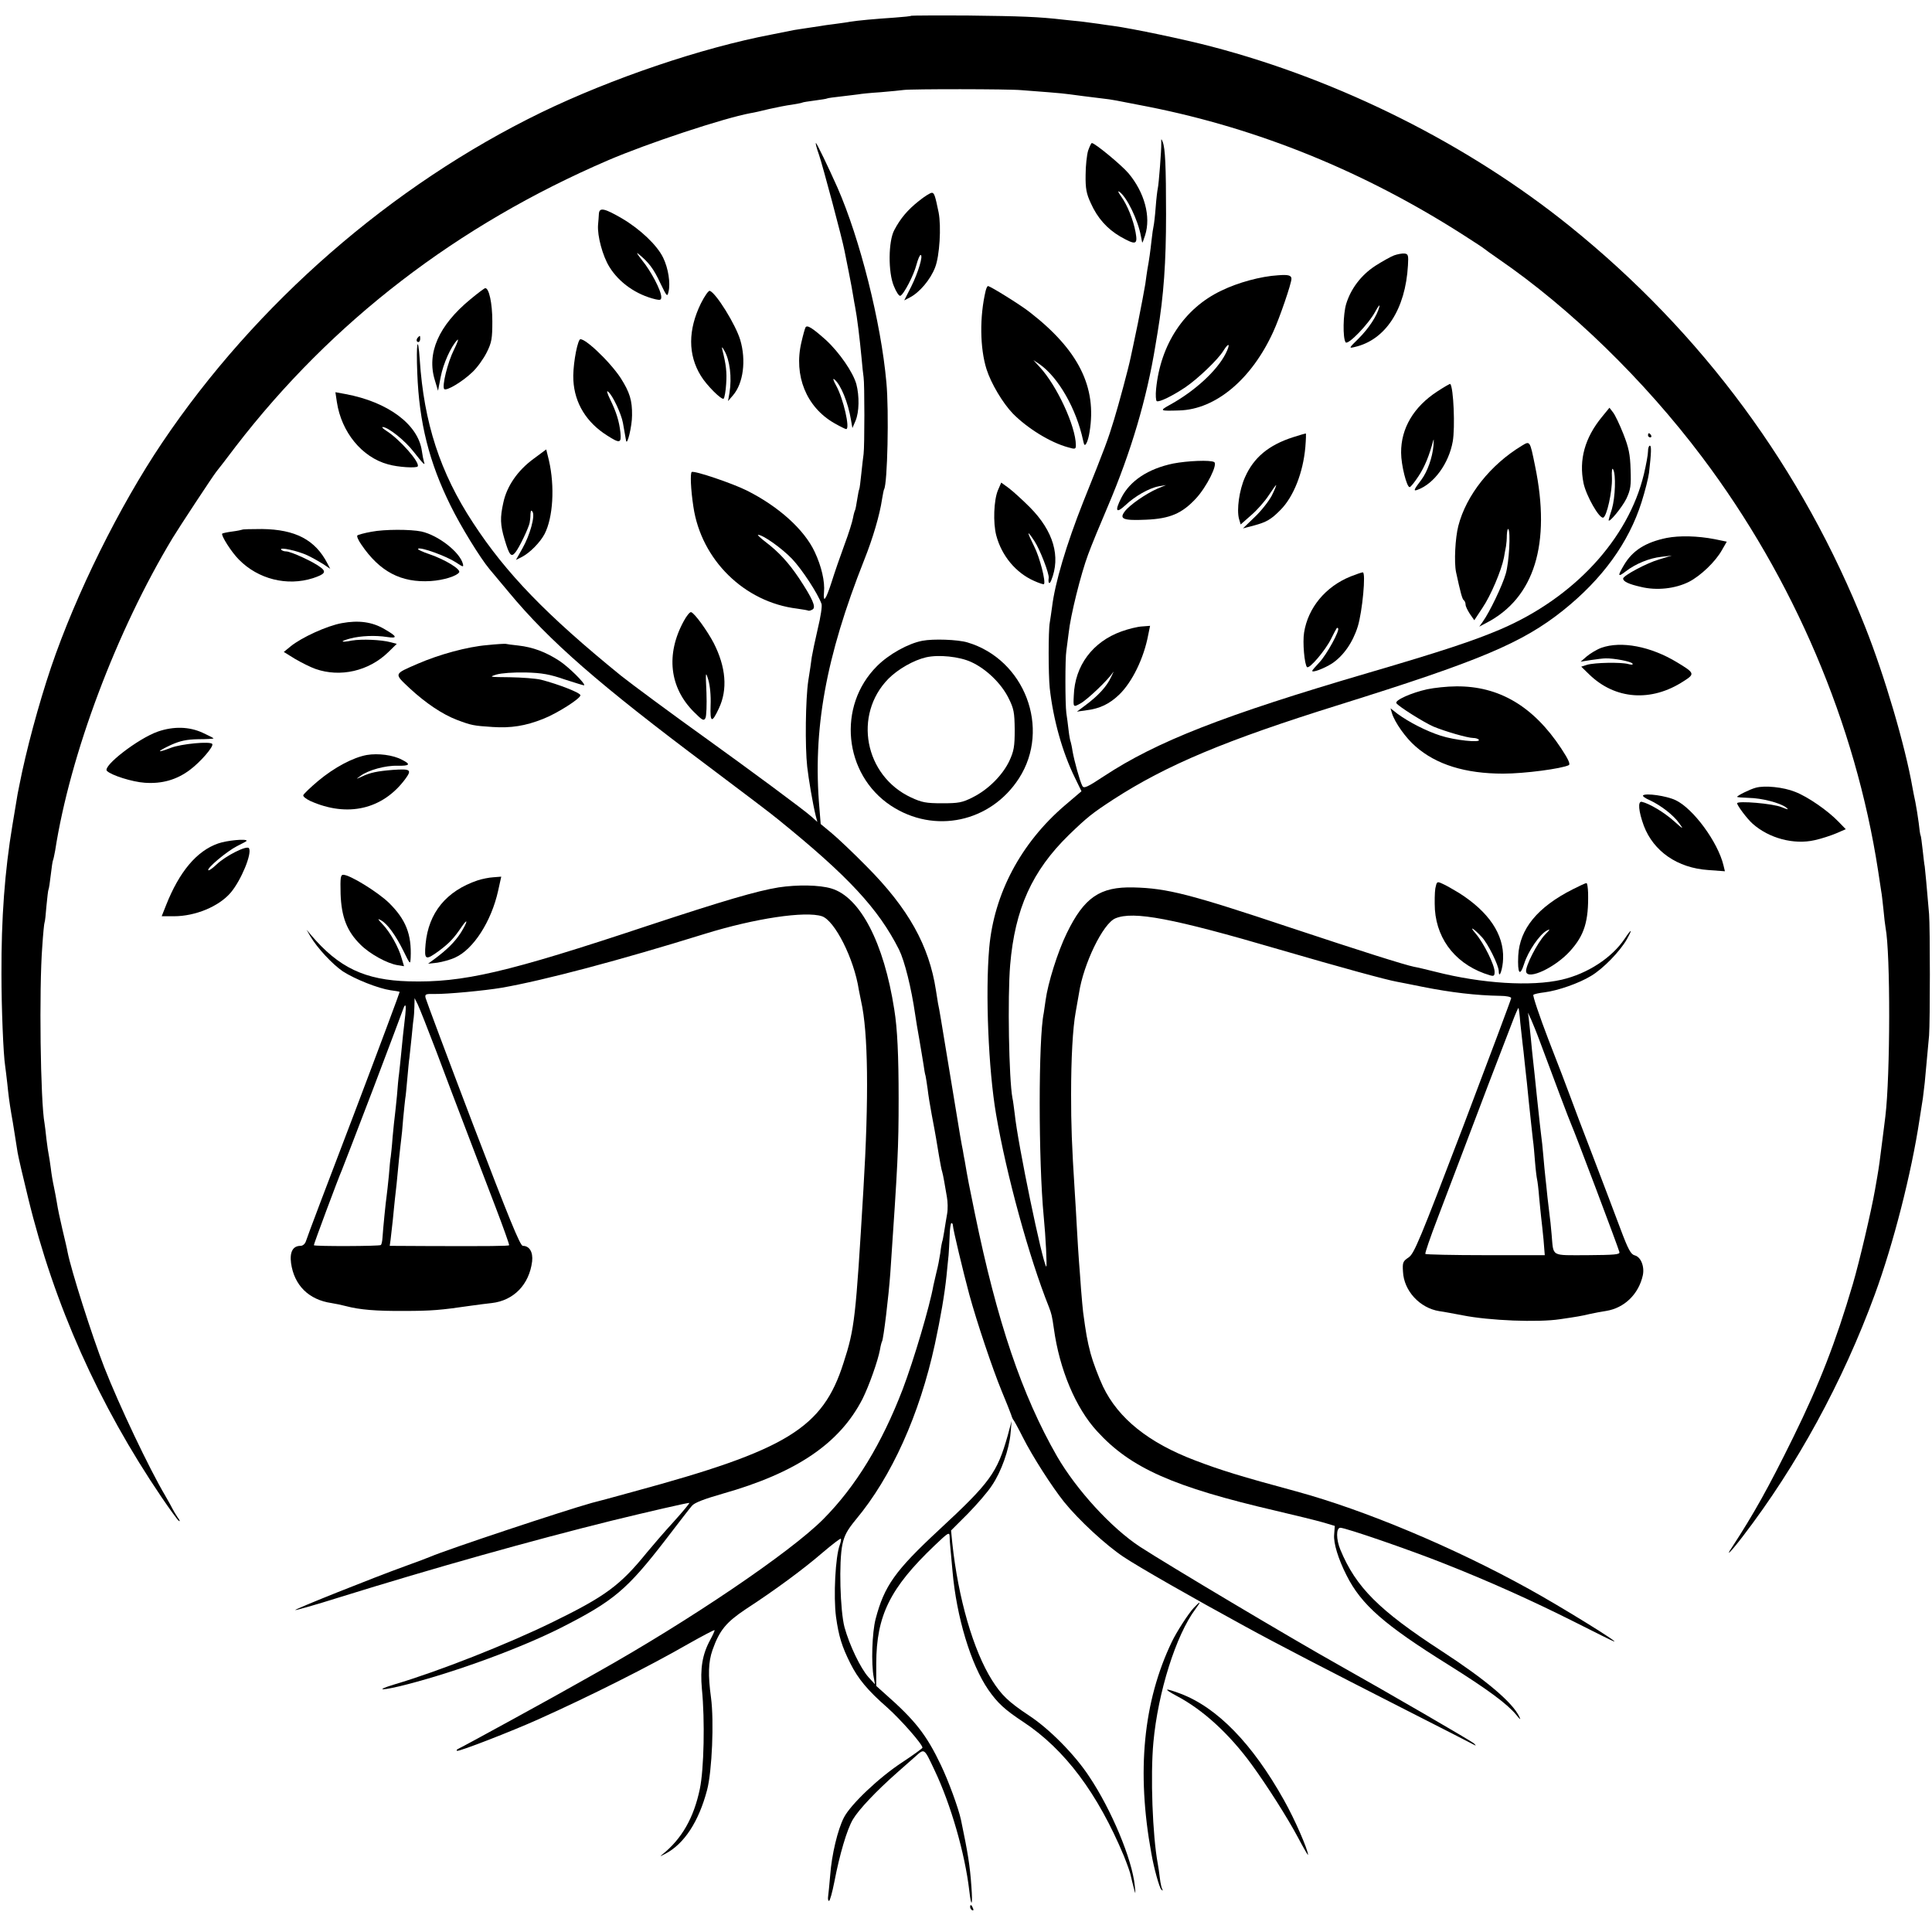 <?xml version="1.0" standalone="no"?>
<!DOCTYPE svg PUBLIC "-//W3C//DTD SVG 20010904//EN"
 "http://www.w3.org/TR/2001/REC-SVG-20010904/DTD/svg10.dtd">
<svg version="1.0" xmlns="http://www.w3.org/2000/svg"
 width="932pt" height="932pt" viewBox="0 0 932 932"
 preserveAspectRatio="xMidYMid meet">
<g transform="translate(0,932) scale(0.1,-0.1)"
fill="#000000" stroke="none">
<path d="M4397 9244 c-2 -2 -39 -6 -82 -9 -92 -6 -179 -14 -215 -20 -14 -3
-47 -7 -75 -11 -27 -3 -59 -8 -70 -10 -11 -2 -38 -6 -60 -9 -22 -3 -51 -8 -65
-10 -14 -3 -61 -12 -105 -21 -342 -65 -774 -212 -1115 -377 -721 -351 -1375
-920 -1828 -1593 -206 -306 -416 -730 -536 -1084 -60 -178 -120 -401 -152
-565 -2 -11 -6 -31 -9 -45 -2 -14 -7 -41 -10 -60 -3 -19 -10 -60 -15 -90 -37
-222 -54 -448 -53 -720 0 -160 9 -388 18 -443 2 -12 6 -49 10 -82 6 -59 10
-91 20 -150 3 -16 10 -57 15 -90 5 -33 12 -76 15 -95 3 -19 26 -118 51 -220
125 -514 340 -995 643 -1442 40 -59 78 -111 84 -115 7 -4 4 4 -6 17 -9 14 -20
32 -24 40 -4 8 -20 38 -36 65 -78 132 -222 435 -294 619 -60 154 -160 469
-177 556 -2 14 -14 63 -25 110 -11 47 -23 103 -26 125 -4 22 -10 58 -15 80 -5
22 -12 63 -15 90 -4 28 -8 57 -10 65 -2 8 -7 42 -11 75 -3 33 -8 67 -9 75 -20
105 -27 651 -11 855 4 61 9 112 11 115 2 3 6 38 9 79 4 41 8 77 10 80 2 3 7
35 11 71 4 36 9 68 11 71 2 4 6 24 10 45 72 465 296 1060 567 1509 27 45 196
302 211 320 9 11 51 65 93 121 465 604 1069 1068 1797 1381 191 82 557 203
686 227 14 2 54 11 90 20 36 8 85 18 110 21 24 4 47 8 50 10 3 2 30 6 60 10
30 4 57 8 60 10 3 2 34 6 70 10 36 4 73 9 82 10 9 2 57 7 105 10 48 4 99 9
113 11 36 5 506 5 568 -1 29 -2 87 -7 130 -10 42 -3 88 -8 102 -10 23 -3 96
-13 165 -21 36 -4 53 -7 215 -39 534 -106 1042 -313 1520 -619 52 -33 97 -63
100 -66 3 -3 34 -25 70 -50 345 -237 702 -584 981 -955 442 -587 740 -1287
849 -1995 6 -41 13 -86 15 -99 3 -14 7 -54 11 -90 3 -36 8 -74 10 -86 24 -123
23 -715 -1 -911 -3 -22 -9 -75 -15 -119 -11 -90 -16 -126 -24 -172 -3 -18 -8
-47 -11 -63 -18 -103 -75 -346 -107 -455 -82 -278 -160 -480 -288 -740 -120
-244 -191 -370 -294 -528 -36 -53 -8 -26 51 51 261 340 483 747 637 1167 90
245 177 586 216 845 6 41 14 87 16 102 2 15 6 49 9 75 10 108 16 171 21 228 5
70 5 519 0 585 -11 129 -19 217 -21 230 -2 8 -6 44 -10 80 -4 36 -8 67 -10 70
-2 3 -6 30 -9 60 -4 30 -11 75 -16 100 -5 25 -12 56 -14 70 -35 201 -135 541
-228 775 -302 762 -785 1418 -1427 1935 -488 393 -1106 703 -1725 865 -128 34
-386 88 -476 100 -25 3 -56 8 -70 10 -14 2 -47 6 -75 10 -27 3 -70 7 -95 10
-120 14 -206 17 -457 20 -150 1 -274 0 -276 -1z"/>
<path d="M5602 8630 c1 -32 -12 -200 -17 -220 -2 -8 -7 -49 -10 -90 -3 -41 -8
-82 -10 -90 -2 -8 -7 -40 -10 -70 -6 -54 -11 -91 -20 -140 -2 -14 -7 -45 -10
-70 -4 -25 -20 -110 -36 -190 -17 -80 -32 -155 -35 -166 -10 -49 -57 -224 -80
-299 -30 -98 -40 -126 -148 -395 -82 -207 -137 -392 -151 -509 -4 -30 -9 -63
-11 -75 -7 -37 -7 -248 0 -316 17 -152 61 -309 121 -431 l32 -66 -81 -69
c-211 -181 -341 -425 -364 -687 -19 -217 -4 -585 33 -802 50 -293 160 -693
255 -930 13 -34 15 -43 24 -105 27 -196 105 -382 208 -494 162 -178 368 -269
863 -384 94 -22 196 -47 227 -56 l57 -17 -3 -42 c-4 -41 20 -118 60 -197 71
-141 180 -237 491 -431 190 -119 283 -188 327 -241 20 -25 24 -27 15 -9 -33
69 -162 178 -374 316 -303 197 -414 308 -489 489 -21 51 -21 106 0 106 25 0
333 -106 499 -172 218 -86 425 -179 630 -282 99 -50 185 -93 190 -94 37 -13
-254 167 -410 253 -363 201 -793 381 -1120 470 -270 73 -367 103 -490 150
-224 85 -370 202 -444 356 -22 47 -49 119 -60 160 -17 65 -22 96 -36 199 -2
14 -6 63 -10 110 -3 47 -8 108 -10 135 -2 28 -7 100 -10 160 -3 61 -8 137 -10
170 -15 234 -18 330 -18 475 0 176 8 320 22 397 5 27 12 67 16 91 21 141 116
338 176 362 87 36 274 1 789 -150 302 -88 518 -147 569 -156 14 -3 69 -13 121
-24 140 -28 261 -42 378 -44 28 0 52 -5 52 -11 0 -5 -105 -285 -232 -620 -210
-550 -236 -613 -263 -631 -27 -18 -30 -24 -27 -68 4 -93 81 -176 175 -191 23
-3 74 -13 112 -20 130 -26 365 -35 470 -19 82 12 101 15 143 25 23 5 59 12 80
15 88 14 157 81 177 172 9 43 -10 89 -39 96 -19 5 -32 29 -69 128 -25 68 -85
224 -132 348 -48 124 -97 254 -110 290 -13 36 -60 159 -105 274 -44 115 -77
213 -73 217 5 4 28 9 54 12 63 8 165 43 224 79 59 35 140 119 173 177 29 52
23 53 -11 2 -61 -91 -178 -168 -303 -197 -147 -34 -385 -19 -609 38 -44 11
-90 22 -103 24 -45 9 -257 76 -594 188 -488 163 -597 191 -760 195 -162 4
-238 -48 -322 -221 -44 -90 -91 -241 -102 -323 -3 -22 -7 -50 -9 -62 -26 -122
-26 -712 0 -983 9 -90 17 -244 12 -240 -18 19 -137 590 -152 737 -4 30 -8 64
-11 76 -17 91 -24 486 -11 642 23 271 106 454 283 627 90 87 113 105 214 171
258 167 542 286 1090 457 678 212 883 298 1080 455 190 152 317 327 379 523
17 54 33 117 36 142 11 97 12 130 4 130 -5 0 -9 -12 -9 -27 0 -16 -9 -65 -20
-111 -75 -312 -337 -596 -692 -748 -129 -55 -286 -107 -638 -210 -699 -205
-1020 -331 -1274 -498 -83 -55 -98 -61 -105 -47 -12 23 -39 121 -47 167 -3 21
-8 42 -9 45 -2 3 -7 28 -10 55 -3 27 -8 65 -11 84 -6 44 -6 267 0 300 2 14 7
52 11 85 9 86 59 286 94 380 16 44 59 148 95 232 112 263 188 519 230 778 3
17 7 44 10 60 30 181 41 339 41 570 0 232 -4 320 -16 350 -7 18 -8 17 -7 -5z
m1732 -4245 c4 -38 9 -83 11 -100 2 -16 7 -57 10 -90 4 -33 8 -78 11 -100 2
-22 6 -62 9 -90 8 -78 16 -147 20 -185 3 -19 7 -66 10 -105 3 -38 8 -77 10
-85 2 -8 7 -47 10 -87 4 -40 8 -85 10 -100 2 -15 7 -62 11 -103 l6 -75 -285 0
c-157 0 -288 3 -291 6 -3 3 24 81 60 175 35 93 92 241 125 329 62 165 179 472
232 608 16 43 31 76 32 75 2 -2 6 -34 9 -73z m91 -80 c72 -194 147 -393 155
-410 15 -32 229 -599 232 -615 3 -12 -22 -14 -155 -15 -179 0 -162 -10 -172
100 -3 39 -8 81 -10 95 -2 14 -6 52 -10 85 -3 33 -8 76 -10 95 -2 19 -7 67
-10 105 -3 39 -8 81 -10 95 -3 23 -8 69 -21 190 -8 81 -15 144 -19 180 -2 19
-7 64 -10 100 -4 36 -8 79 -10 95 l-4 30 16 -35 c8 -19 26 -62 38 -95z"/>
<path d="M3951 8573 c18 -53 112 -404 123 -463 3 -14 12 -61 21 -105 9 -44 18
-95 21 -114 3 -18 7 -42 9 -51 10 -51 22 -151 31 -245 3 -38 8 -81 10 -95 5
-29 5 -333 0 -370 -2 -14 -7 -56 -11 -95 -4 -38 -8 -72 -10 -75 -2 -3 -6 -25
-10 -50 -4 -25 -8 -47 -10 -51 -2 -3 -7 -20 -10 -37 -3 -18 -21 -76 -41 -129
-20 -54 -48 -135 -62 -180 -28 -87 -42 -106 -37 -50 5 51 -12 125 -45 195 -50
107 -174 219 -328 296 -68 34 -253 97 -265 89 -8 -5 -5 -83 8 -168 38 -256
246 -460 500 -491 28 -4 52 -8 55 -10 3 -1 12 1 20 6 18 11 -1 53 -65 150 -51
76 -98 127 -161 175 -25 19 -42 35 -37 35 24 0 115 -65 164 -116 49 -52 124
-167 142 -217 4 -9 -4 -63 -18 -120 -13 -56 -26 -118 -29 -137 -2 -19 -10 -71
-17 -115 -13 -89 -16 -315 -5 -414 7 -61 26 -174 41 -236 l8 -30 -29 26 c-37
33 -290 220 -504 374 -154 110 -369 269 -415 306 -358 291 -554 493 -713 737
-159 242 -237 483 -257 786 -9 130 -18 81 -12 -64 9 -239 57 -430 161 -640 48
-98 142 -251 187 -305 9 -11 50 -60 92 -110 198 -239 437 -447 967 -844 157
-118 308 -232 335 -255 337 -273 482 -429 582 -627 27 -55 59 -183 78 -314 3
-22 12 -76 20 -120 8 -44 16 -98 20 -120 3 -22 7 -47 10 -55 2 -8 6 -37 10
-64 3 -27 12 -83 20 -125 20 -104 23 -127 35 -198 6 -34 12 -68 15 -75 2 -7 7
-29 10 -48 3 -19 9 -53 13 -75 4 -22 5 -58 1 -80 -4 -22 -10 -60 -14 -85 -4
-24 -8 -47 -10 -50 -1 -3 -6 -27 -9 -55 -4 -27 -12 -68 -18 -90 -5 -22 -12
-51 -15 -65 -18 -102 -94 -358 -148 -501 -101 -263 -226 -469 -384 -628 -158
-159 -647 -490 -1091 -739 -25 -14 -61 -34 -80 -45 -97 -56 -568 -314 -585
-321 -11 -5 -15 -10 -10 -12 11 -4 265 95 390 151 252 113 538 257 724 364 69
39 126 69 128 67 2 -1 -8 -23 -21 -47 -38 -70 -49 -137 -40 -237 15 -150 10
-387 -10 -482 -29 -139 -87 -241 -181 -316 -14 -11 -11 -10 14 3 92 48 162
156 202 308 24 91 34 333 19 445 -15 111 -13 172 7 230 34 96 66 134 160 197
143 93 282 196 371 273 46 39 86 70 88 67 3 -2 0 -16 -5 -30 -21 -56 -31 -248
-18 -347 13 -93 28 -142 69 -224 37 -74 83 -130 178 -213 65 -58 170 -177 170
-194 0 -3 -44 -35 -97 -70 -112 -73 -250 -204 -282 -267 -30 -58 -59 -180 -66
-277 -4 -44 -8 -90 -10 -102 -2 -13 0 -23 4 -23 5 0 16 42 26 92 25 131 61
254 90 302 29 48 111 135 214 226 41 36 79 70 85 75 47 42 43 44 95 -66 77
-162 146 -399 167 -581 10 -86 17 -70 10 22 -7 101 -17 162 -50 320 -12 57
-61 190 -97 265 -70 147 -124 216 -273 347 l-39 35 0 109 c1 230 66 363 281
568 65 62 72 67 73 45 0 -13 2 -40 4 -59 2 -19 6 -69 10 -110 19 -219 88 -449
173 -572 44 -63 78 -95 169 -155 200 -132 359 -345 485 -647 15 -38 31 -81 33
-95 3 -14 10 -42 15 -61 8 -31 9 -30 4 15 -13 126 -112 364 -219 524 -70 107
-194 232 -292 296 -98 65 -132 98 -177 169 -91 144 -164 398 -192 662 l-6 61
81 81 c44 45 97 106 116 136 45 66 83 173 90 252 l5 59 -19 -71 c-51 -179 -84
-225 -331 -454 -212 -197 -264 -270 -306 -430 -17 -65 -22 -216 -9 -282 l6
-33 -32 35 c-38 43 -91 153 -115 240 -21 79 -28 317 -10 400 9 43 23 69 65
120 172 206 307 505 381 846 28 130 47 242 56 329 4 39 8 84 10 100 1 17 4 58
5 92 1 35 5 63 9 63 4 0 7 -6 7 -12 0 -17 49 -221 79 -333 37 -135 112 -358
156 -465 22 -52 42 -104 46 -115 3 -11 8 -22 11 -25 3 -3 24 -41 46 -85 46
-91 139 -236 198 -310 71 -88 202 -209 288 -266 72 -48 327 -194 584 -334 151
-83 416 -220 750 -390 193 -98 355 -181 360 -184 6 -3 4 1 -5 9 -13 12 -408
241 -648 376 -234 131 -828 485 -962 572 -139 91 -307 275 -401 437 -169 295
-289 648 -397 1175 -27 131 -34 166 -48 250 -3 14 -7 36 -9 50 -7 35 -9 42
-60 355 -50 302 -52 318 -60 355 -2 13 -7 42 -10 63 -33 215 -132 394 -335
598 -63 64 -139 136 -168 160 l-53 44 -6 75 c-33 380 30 729 216 1199 42 105
75 218 86 293 4 24 8 45 10 48 16 27 24 375 11 515 -26 291 -128 694 -236 940
-45 101 -100 215 -104 215 -3 0 4 -26 15 -57z"/>
<path d="M5249 8593 c-6 -20 -12 -73 -12 -117 -1 -66 4 -91 25 -136 32 -72 79
-124 142 -161 76 -43 85 -40 74 21 -11 59 -39 130 -70 173 -12 17 -17 27 -10
23 36 -22 92 -137 106 -216 3 -14 5 -27 6 -30 1 -3 7 13 14 35 29 90 -3 207
-80 299 -33 39 -162 146 -177 146 -3 0 -11 -17 -18 -37z"/>
<path d="M4432 8350 c-53 -42 -88 -83 -118 -140 -29 -54 -30 -204 -2 -270 11
-28 25 -49 31 -47 16 5 65 99 78 150 7 26 16 47 20 47 14 0 -12 -86 -45 -152
l-34 -67 27 14 c47 24 100 87 122 145 22 56 30 197 17 265 -17 82 -21 95 -33
95 -7 0 -36 -18 -63 -40z"/>
<path d="M2889 8288 c-1 -13 -2 -36 -4 -53 -4 -53 22 -150 55 -203 47 -76 130
-134 223 -156 22 -5 27 -3 27 11 0 31 -50 126 -93 178 -22 28 -30 41 -17 30
49 -40 73 -71 105 -140 32 -66 34 -69 40 -42 10 40 -1 113 -26 164 -29 60
-110 137 -198 189 -86 50 -110 55 -112 22z"/>
<path d="M6725 8088 c-16 -6 -57 -29 -90 -50 -69 -45 -118 -110 -141 -184 -15
-50 -17 -163 -3 -185 10 -17 111 87 144 149 14 26 23 36 19 22 -11 -43 -50
-103 -100 -153 -48 -47 -48 -48 -19 -41 149 34 245 182 257 394 3 49 1 55 -17
57 -11 1 -33 -3 -50 -9z"/>
<path d="M6165 7992 c-83 -5 -193 -35 -273 -74 -179 -85 -294 -259 -315 -475
-3 -29 -1 -55 3 -58 11 -7 78 26 140 68 61 42 156 133 181 174 28 45 36 35 11
-14 -42 -82 -148 -179 -265 -244 -56 -31 -54 -32 42 -29 176 5 349 151 453
379 31 67 88 234 88 256 0 17 -16 21 -65 17z"/>
<path d="M4755 7918 c-30 -126 -28 -277 4 -379 22 -69 78 -163 127 -214 70
-71 181 -140 267 -163 34 -10 37 -9 37 11 -1 91 -91 286 -174 376 l-31 34 30
-20 c90 -63 177 -214 210 -368 5 -24 8 -27 16 -13 5 8 12 33 15 54 36 217 -53
396 -291 580 -42 33 -188 124 -199 124 -3 0 -8 -10 -11 -22z"/>
<path d="M2269 7876 c-153 -126 -212 -260 -171 -391 l15 -50 13 67 c12 63 49
146 80 178 8 8 1 -13 -16 -47 -31 -62 -59 -177 -47 -190 11 -10 87 35 135 81
24 22 55 66 70 96 24 48 27 67 27 150 0 88 -16 160 -34 160 -4 0 -36 -24 -72
-54z"/>
<path d="M3381 7856 c-62 -127 -63 -247 0 -349 27 -45 101 -119 110 -110 4 4
10 36 12 71 4 56 0 92 -19 167 -3 14 0 12 10 -6 27 -46 37 -131 25 -204 l-7
-40 24 28 c50 58 64 169 35 267 -22 74 -117 227 -147 237 -6 2 -25 -25 -43
-61z"/>
<path d="M3886 7741 c-3 -5 -12 -37 -20 -72 -38 -161 24 -313 158 -390 28 -16
54 -29 58 -29 20 0 -14 148 -48 209 -15 27 -18 39 -8 30 30 -25 65 -110 79
-194 l7 -40 15 35 c18 42 19 120 4 177 -16 57 -81 152 -147 213 -64 57 -90 74
-98 61z"/>
<path d="M2017 7693 c-10 -9 -9 -23 1 -23 5 0 9 7 9 15 0 17 -1 18 -10 8z"/>
<path d="M2796 7681 c-16 -26 -34 -139 -30 -196 6 -110 63 -203 163 -266 61
-39 69 -38 64 14 -6 55 -20 100 -50 161 -15 31 -18 45 -9 36 21 -16 63 -106
71 -150 10 -57 13 -74 15 -85 5 -30 29 69 29 121 1 72 -11 111 -54 179 -54 83
-186 207 -199 186z"/>
<path d="M6934 7432 c-114 -74 -176 -178 -175 -296 0 -59 27 -166 41 -166 5 0
24 24 43 53 30 45 52 100 71 172 3 11 3 0 1 -25 -5 -57 -29 -125 -58 -164 -39
-51 -40 -57 -17 -48 78 29 149 126 168 232 12 67 4 261 -12 278 -2 1 -30 -15
-62 -36z"/>
<path d="M1625 7381 c22 -146 121 -267 247 -301 48 -14 137 -19 143 -10 12 19
-86 130 -150 171 -16 10 -25 19 -19 19 26 0 108 -65 150 -120 48 -61 57 -69
49 -47 -2 6 -7 30 -10 52 -18 128 -164 236 -368 274 l-49 9 7 -47z"/>
<path d="M7728 7309 c-83 -101 -112 -207 -89 -320 13 -61 76 -172 95 -166 17
5 44 126 42 190 -2 38 1 53 6 42 14 -25 10 -135 -6 -190 -9 -27 -16 -52 -16
-54 0 -18 67 64 86 104 20 43 23 62 20 140 -2 73 -9 106 -35 172 -18 45 -40
92 -50 104 l-17 22 -36 -44z"/>
<path d="M6238 7211 c-118 -38 -190 -98 -232 -193 -28 -62 -41 -157 -29 -201
l8 -27 51 45 c28 24 66 67 84 95 18 27 34 50 36 50 2 0 -7 -23 -21 -51 -15
-28 -52 -75 -83 -104 l-56 -54 53 14 c60 16 83 29 129 76 62 63 108 178 119
302 3 37 4 67 2 66 -2 0 -30 -8 -61 -18z"/>
<path d="M7950 7220 c0 -5 5 -10 11 -10 5 0 7 5 4 10 -3 6 -8 10 -11 10 -2 0
-4 -4 -4 -10z"/>
<path d="M7340 7169 c-150 -91 -267 -238 -305 -386 -15 -58 -21 -175 -11 -223
21 -97 30 -132 38 -136 4 -3 8 -12 8 -21 0 -8 10 -28 21 -45 l21 -30 39 59
c41 60 92 182 104 243 3 19 8 44 10 55 2 11 4 35 4 54 1 19 4 32 7 29 12 -13
4 -160 -12 -215 -16 -57 -78 -186 -111 -232 l-17 -24 34 18 c232 120 313 381
235 758 -25 123 -24 121 -65 96z"/>
<path d="M2573 7106 c-76 -56 -128 -131 -145 -211 -16 -72 -15 -106 6 -177 23
-77 32 -88 52 -63 19 23 64 118 69 143 2 9 4 28 4 42 1 18 4 21 10 11 13 -20
-12 -111 -48 -175 l-32 -57 30 15 c38 20 87 70 108 110 41 79 50 229 21 355
l-13 53 -62 -46z"/>
<path d="M5660 7084 c-121 -25 -209 -83 -251 -166 -32 -63 -25 -77 19 -36 46
44 116 84 162 92 l35 6 -41 -17 c-55 -24 -135 -79 -158 -110 -28 -37 -8 -45
104 -40 114 5 172 30 239 102 52 56 107 166 88 176 -19 11 -129 6 -197 -7z"/>
<path d="M4814 6955 c-20 -48 -24 -157 -8 -218 26 -98 94 -180 182 -219 24
-11 46 -18 48 -16 10 11 -20 129 -47 182 -37 75 -37 83 1 26 26 -39 72 -157
69 -178 -4 -26 4 -33 12 -12 47 115 11 238 -103 353 -35 35 -80 76 -101 92
l-37 27 -16 -37z"/>
<path d="M1169 6765 c-2 -1 -24 -6 -48 -9 -24 -3 -46 -8 -49 -10 -7 -8 44 -89
80 -125 93 -95 233 -130 358 -90 57 19 65 30 38 51 -32 26 -144 78 -168 78
-10 0 -21 4 -24 9 -8 13 80 -6 127 -28 23 -11 57 -30 76 -42 l34 -23 -13 25
c-59 115 -155 165 -316 167 -51 0 -93 -1 -95 -3z"/>
<path d="M1793 6755 c-35 -6 -66 -15 -69 -18 -4 -4 5 -24 19 -44 89 -131 192
-185 335 -176 62 4 125 24 137 42 9 15 -69 62 -142 87 -36 12 -61 24 -56 27
14 9 136 -36 181 -65 36 -24 39 -25 35 -8 -15 57 -119 138 -200 156 -53 11
-178 11 -240 -1z"/>
<path d="M8040 6725 c-102 -21 -165 -61 -206 -131 -32 -54 -30 -60 9 -30 48
37 115 64 172 70 l50 6 -62 -19 c-59 -17 -173 -78 -173 -92 0 -14 27 -27 85
-40 76 -19 166 -9 232 24 57 29 129 98 160 154 l23 40 -58 12 c-83 16 -170 18
-232 6z"/>
<path d="M6515 6539 c-121 -49 -205 -151 -224 -270 -8 -48 2 -155 14 -167 11
-11 88 80 115 134 31 61 29 58 35 53 9 -10 -54 -125 -89 -163 -20 -21 -36 -40
-36 -42 0 -11 59 12 95 35 56 37 101 102 125 179 22 71 40 262 24 261 -5 0
-31 -9 -59 -20z"/>
<path d="M3298 6323 c-87 -160 -68 -320 49 -437 41 -41 48 -45 56 -30 5 9 7
65 5 123 -5 102 -4 104 9 61 8 -27 13 -76 11 -122 -3 -85 6 -88 40 -15 43 91
34 199 -25 315 -31 59 -92 144 -109 149 -6 2 -22 -18 -36 -44z"/>
<path d="M1649 6314 c-72 -13 -194 -69 -247 -112 l-33 -27 55 -34 c31 -18 75
-40 98 -48 120 -42 257 -10 350 80 l42 41 -30 8 c-45 12 -139 16 -186 8 -56
-11 -61 -4 -8 10 50 13 120 16 178 7 52 -8 48 3 -13 38 -59 35 -125 44 -206
29z"/>
<path d="M5410 6274 c-139 -50 -225 -165 -230 -309 -3 -58 -3 -58 33 -38 34
19 133 114 155 148 7 11 3 1 -8 -21 -21 -46 -63 -91 -125 -137 l-40 -30 48 7
c63 8 109 30 156 75 63 61 119 176 140 288 l9 44 -39 -3 c-21 -1 -66 -12 -99
-24z"/>
<path d="M4450 6229 c-69 -13 -162 -65 -219 -122 -194 -193 -161 -522 66 -673
210 -139 482 -81 619 132 154 240 27 573 -249 655 -47 14 -165 18 -217 8z
m236 -103 c72 -33 144 -103 179 -173 26 -52 29 -69 30 -153 0 -82 -4 -103 -26
-151 -33 -69 -102 -138 -176 -175 -51 -26 -69 -29 -148 -29 -78 0 -98 4 -150
28 -225 105 -280 399 -109 573 46 46 121 89 181 103 61 14 161 4 219 -23z"/>
<path d="M2350 6208 c-96 -8 -231 -45 -335 -90 -117 -51 -115 -46 -39 -118 78
-72 158 -126 229 -153 69 -26 79 -28 171 -34 88 -6 159 5 244 39 67 26 180 98
180 114 0 12 -105 53 -190 75 -25 6 -92 11 -150 12 -99 1 -103 1 -65 13 24 7
81 11 140 10 80 -2 118 -9 190 -34 50 -16 91 -29 93 -28 7 8 -76 90 -121 119
-65 42 -126 65 -197 73 -30 3 -57 7 -60 8 -3 1 -43 -1 -90 -6z"/>
<path d="M7725 6195 c-22 -8 -53 -27 -70 -41 l-30 -26 50 8 c28 4 59 8 70 8
41 1 124 -15 130 -25 4 -6 -3 -7 -22 -2 -35 9 -159 7 -197 -4 l-28 -9 38 -37
c125 -122 300 -135 456 -33 55 35 54 39 -32 91 -127 77 -269 104 -365 70z"/>
<path d="M6885 5995 c-77 -17 -157 -53 -149 -67 9 -15 133 -93 179 -113 55
-23 165 -55 192 -55 12 0 24 -4 27 -9 10 -15 -117 -2 -184 20 -69 22 -153 65
-209 106 l-33 26 7 -24 c13 -43 66 -119 114 -160 99 -87 239 -131 422 -131
104 0 283 24 317 41 8 5 -2 28 -37 81 -134 203 -300 301 -506 299 -44 0 -107
-7 -140 -14z"/>
<path d="M762 5791 c-95 -33 -270 -168 -246 -190 21 -21 122 -53 182 -57 83
-6 154 14 218 62 51 38 116 113 108 125 -8 14 -150 1 -201 -19 -70 -27 -68
-18 3 15 43 19 74 26 130 27 41 0 74 2 74 4 0 2 -24 14 -52 27 -65 30 -140 32
-216 6z"/>
<path d="M1770 5678 c-67 -12 -157 -60 -235 -125 -38 -32 -70 -63 -72 -69 -2
-6 13 -18 34 -28 179 -80 349 -41 458 106 33 45 26 50 -60 44 -75 -6 -109 -13
-149 -32 -31 -14 -31 -14 -7 3 37 28 121 51 179 49 60 -1 65 7 21 29 -43 23
-115 32 -169 23z"/>
<path d="M8470 5520 c-27 -7 -90 -38 -90 -44 0 -2 25 -4 56 -5 63 -1 151 -24
180 -46 15 -12 11 -12 -21 1 -42 18 -215 32 -215 19 0 -11 49 -76 74 -98 79
-71 200 -103 300 -80 33 7 80 23 104 33 l46 20 -35 36 c-51 53 -147 120 -209
144 -57 23 -147 32 -190 20z"/>
<path d="M7926 5483 c-3 -4 11 -14 32 -23 54 -25 116 -73 143 -112 22 -30 20
-30 -27 12 -47 42 -118 84 -154 92 -20 4 -16 -45 10 -116 47 -123 162 -203
310 -213 l81 -6 -7 29 c-27 112 -146 274 -231 314 -44 21 -144 35 -157 23z"/>
<path d="M1052 5251 c-103 -36 -187 -136 -251 -298 l-21 -53 59 0 c103 0 217
47 274 114 50 59 104 189 88 214 -9 16 -114 -37 -157 -79 -19 -18 -36 -30 -39
-27 -9 9 89 91 138 116 26 13 47 24 47 26 0 11 -96 2 -138 -13z"/>
<path d="M1643 5008 c4 -111 30 -180 96 -245 45 -45 129 -91 179 -99 l31 -5
-11 37 c-14 53 -57 129 -93 166 -23 24 -25 29 -8 19 31 -16 72 -73 110 -150
32 -65 32 -65 34 -31 5 113 -23 184 -105 265 -54 52 -188 135 -220 135 -13 0
-15 -13 -13 -92z"/>
<path d="M2304 5073 c-151 -51 -237 -156 -251 -307 -7 -78 -1 -81 66 -32 49
37 70 59 108 115 33 48 29 24 -5 -30 -28 -43 -65 -80 -127 -126 l-30 -22 45 5
c25 4 63 14 86 25 87 39 174 173 207 322 l15 68 -38 -3 c-20 -1 -55 -8 -76
-15z"/>
<path d="M6924 5034 c-3 -19 -4 -65 -2 -102 11 -153 110 -271 266 -317 18 -5
22 -3 22 17 0 33 -52 138 -91 184 -35 40 -12 28 29 -16 29 -30 82 -137 82
-165 1 -43 20 12 21 61 4 117 -69 225 -212 316 -30 18 -66 39 -81 45 -26 12
-27 11 -34 -23z"/>
<path d="M7587 5030 c-170 -86 -256 -191 -263 -320 -4 -88 8 -104 29 -38 19
60 75 141 109 159 18 10 16 5 -9 -20 -37 -39 -96 -154 -91 -179 9 -41 141 21
212 100 69 76 90 144 87 281 -1 26 -4 47 -8 47 -5 0 -34 -14 -66 -30z"/>
<path d="M3755 5039 c-104 -17 -261 -63 -625 -183 -688 -229 -897 -277 -1158
-270 -212 6 -338 66 -472 224 l-21 25 17 -30 c34 -58 108 -137 158 -171 59
-38 170 -82 230 -91 23 -3 42 -6 44 -8 1 -1 -98 -267 -221 -591 -124 -324
-228 -599 -231 -611 -4 -13 -15 -23 -26 -23 -37 0 -53 -29 -46 -83 15 -107 85
-177 195 -193 20 -3 52 -10 71 -15 64 -17 144 -24 280 -23 130 0 177 4 320 25
36 5 82 11 102 13 106 12 181 89 195 201 5 45 -13 75 -45 75 -13 0 -68 136
-241 588 -123 323 -225 596 -228 608 -4 18 0 20 43 19 61 -1 241 16 324 30
206 36 571 133 980 260 242 75 485 111 565 85 62 -21 155 -205 178 -355 3 -16
8 -41 11 -55 34 -148 38 -465 11 -910 -37 -621 -42 -669 -96 -835 -100 -315
-272 -420 -1014 -621 -93 -26 -183 -50 -200 -54 -136 -38 -696 -224 -780 -260
-11 -5 -65 -25 -120 -45 -155 -56 -535 -208 -531 -212 2 -2 98 25 212 61 460
143 927 274 1314 370 176 43 363 86 375 86 4 0 -31 -42 -77 -93 -46 -50 -103
-117 -128 -147 -128 -158 -200 -211 -454 -335 -221 -108 -549 -237 -761 -300
-107 -32 -62 -32 61 0 246 64 548 176 739 272 256 130 319 183 508 428 59 77
115 150 125 161 12 15 60 33 147 58 357 101 566 243 676 458 31 62 74 183 84
237 3 19 8 37 10 40 7 12 32 217 40 331 36 529 40 600 40 840 0 206 -6 339
-21 430 -50 323 -165 543 -304 584 -57 17 -162 19 -255 5z m-1649 -794 c41
-110 106 -281 144 -380 38 -99 100 -263 139 -364 39 -102 69 -186 67 -188 -3
-4 -98 -5 -384 -4 l-192 1 4 28 c2 15 7 59 11 97 4 39 8 84 10 100 4 33 11 95
20 195 4 36 8 76 10 90 2 14 7 61 10 105 4 44 9 87 10 96 2 8 6 52 10 97 4 44
8 89 10 99 1 10 6 56 11 103 4 47 9 88 10 93 1 4 2 26 3 50 l1 42 15 -30 c8
-16 49 -120 91 -230z m-151 178 c-9 -77 -14 -124 -20 -188 -3 -33 -8 -76 -10
-95 -3 -19 -7 -66 -10 -105 -4 -38 -8 -81 -10 -95 -2 -14 -7 -61 -11 -105 -3
-44 -8 -87 -9 -95 -2 -8 -6 -49 -9 -90 -4 -41 -9 -86 -11 -100 -4 -26 -17
-155 -20 -202 -1 -15 -4 -31 -8 -34 -5 -6 -318 -7 -323 -1 -2 2 120 329 135
362 5 11 73 189 152 395 78 206 144 381 146 388 10 25 13 10 8 -35z"/>
<path d="M5758 1563 c-26 -28 -83 -117 -105 -163 -138 -288 -171 -626 -99
-1020 13 -75 39 -166 48 -175 7 -7 9 -6 5 1 -4 6 -9 31 -12 55 -3 24 -7 55
-10 69 -25 135 -36 423 -21 585 22 241 109 518 203 643 29 39 26 42 -9 5z"/>
<path d="M5676 1139 c126 -66 254 -183 362 -331 75 -103 173 -257 224 -353 26
-49 48 -87 48 -83 0 24 -63 170 -116 264 -152 272 -322 447 -500 514 -78 29
-85 25 -18 -11z"/>
<path d="M4680 121 c0 -6 4 -13 10 -16 6 -3 7 1 4 9 -7 18 -14 21 -14 7z"/>
</g>
</svg>
